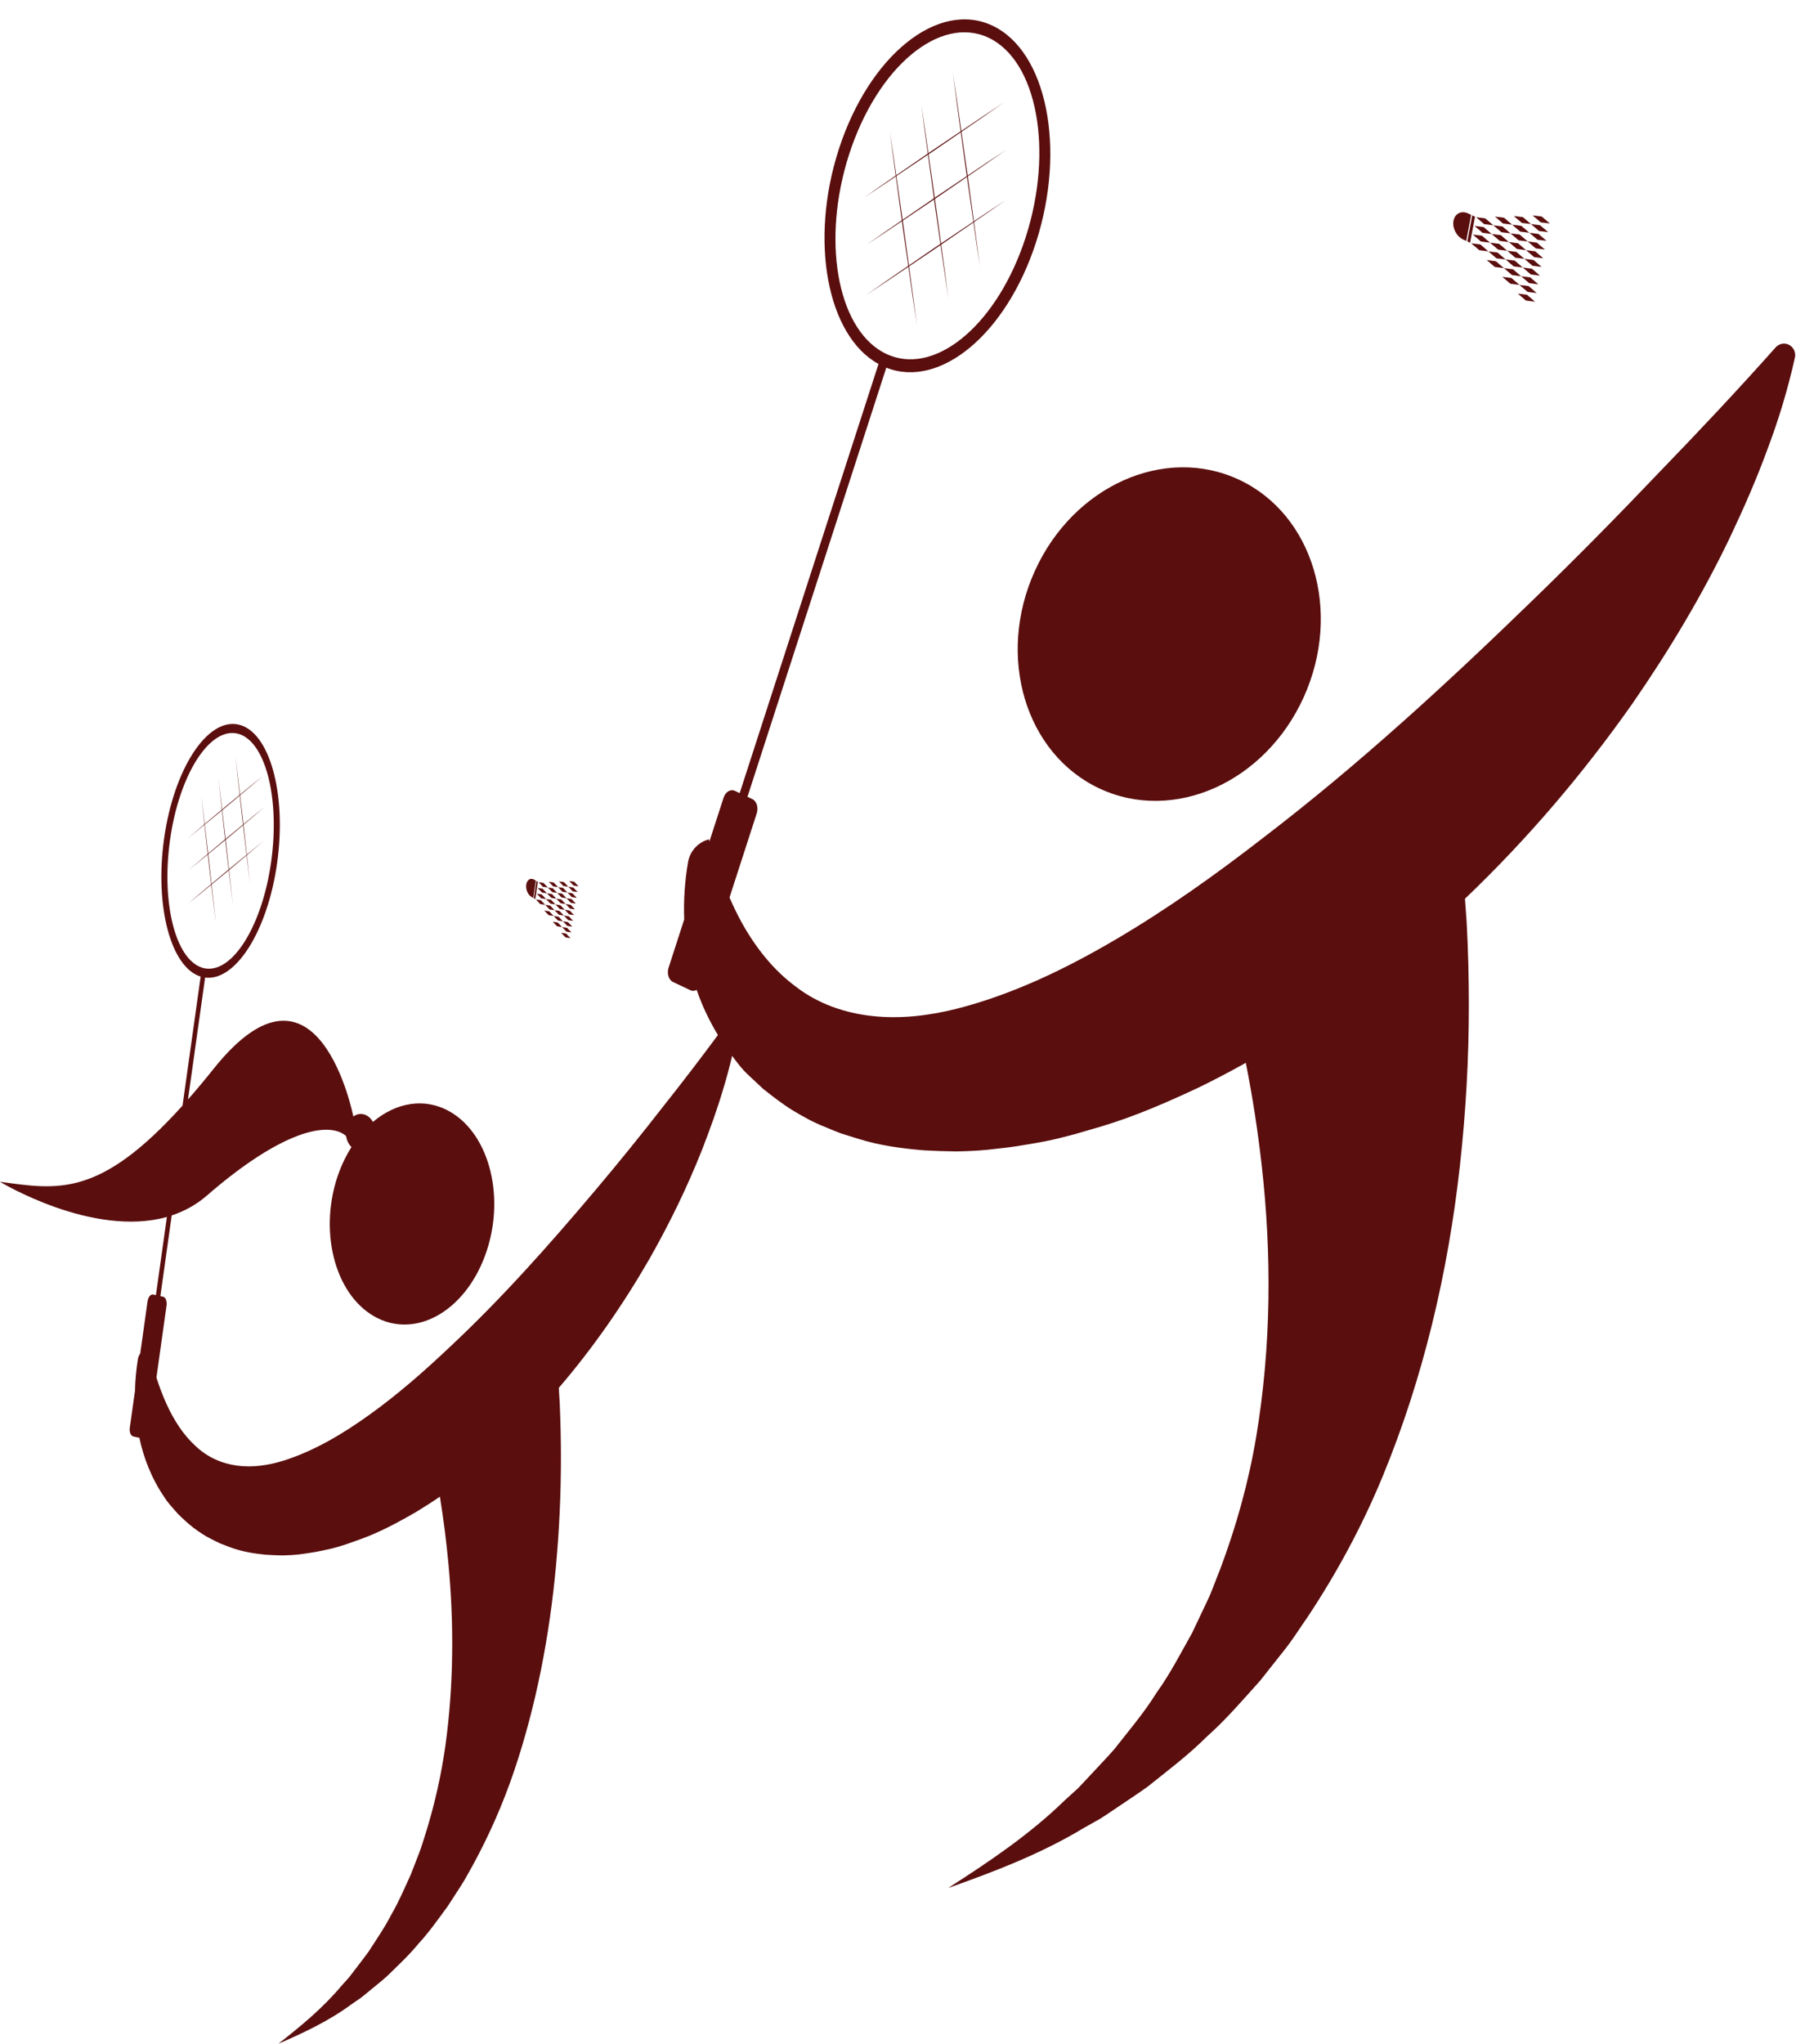 <?xml version="1.0" encoding="UTF-8" standalone="no"?><svg xmlns="http://www.w3.org/2000/svg" xmlns:xlink="http://www.w3.org/1999/xlink" fill="#5b0e0e" height="953" preserveAspectRatio="xMidYMid meet" version="1" viewBox="581.3 519.0 837.8 953.0" width="837.8" zoomAndPan="magnify"><g id="change1_1"><path d="M 1304.27 623.211 L 1300.512 619.98 L 1296.25 619.441 L 1300 622.672 L 1304.27 623.211"/><path d="M 1303.5 627.262 L 1299.738 624.031 L 1295.48 623.488 L 1299.238 626.719 L 1303.5 627.262"/><path d="M 1302.73 631.309 L 1298.98 628.09 L 1294.711 627.539 L 1298.469 630.77 L 1302.73 631.309"/><path d="M 1301.969 635.371 L 1298.211 632.141 L 1293.949 631.602 L 1297.699 634.82 L 1301.969 635.371"/><path d="M 1297.441 636.191 L 1293.18 635.648 L 1296.93 638.879 L 1301.199 639.422 L 1297.441 636.191"/><path d="M 1296.68 640.238 L 1292.41 639.699 L 1296.172 642.93 L 1300.43 643.469 L 1296.68 640.238"/><path d="M 1295.91 644.301 L 1291.641 643.75 L 1295.398 646.98 L 1299.66 647.52 L 1295.91 644.301"/><path d="M 1295.141 648.352 L 1290.879 647.809 L 1294.629 651.031 L 1298.898 651.578 L 1295.141 648.352"/><path d="M 1294.371 652.398 L 1290.109 651.859 L 1293.871 655.09 L 1298.129 655.629 L 1294.371 652.398"/><path d="M 1289.34 655.91 L 1293.102 659.141 L 1297.359 659.68 L 1293.609 656.449 L 1289.34 655.91"/><path d="M 1295.48 623.488 L 1291.719 620.262 L 1287.461 619.719 L 1291.219 622.949 L 1295.48 623.488"/><path d="M 1294.711 627.539 L 1290.961 624.309 L 1286.691 623.77 L 1290.449 627 L 1294.711 627.539"/><path d="M 1293.949 631.602 L 1290.191 628.371 L 1285.93 627.82 L 1289.68 631.051 L 1293.949 631.602"/><path d="M 1285.16 631.879 L 1288.91 635.102 L 1293.18 635.648 L 1289.422 632.422 L 1285.16 631.879"/><path d="M 1284.391 635.93 L 1288.148 639.16 L 1292.41 639.699 L 1288.66 636.469 L 1284.391 635.93"/><path d="M 1283.629 639.98 L 1287.379 643.211 L 1291.641 643.75 L 1287.891 640.52 L 1283.629 639.98"/><path d="M 1282.859 644.031 L 1286.609 647.262 L 1290.879 647.809 L 1287.121 644.578 L 1282.859 644.031"/><path d="M 1282.09 648.078 L 1285.852 651.309 L 1290.109 651.859 L 1286.352 648.629 L 1282.09 648.078"/><path d="M 1286.691 623.77 L 1282.941 620.539 L 1278.672 620 L 1282.43 623.23 L 1286.691 623.77"/><path d="M 1285.93 627.82 L 1282.172 624.602 L 1277.91 624.051 L 1281.66 627.281 L 1285.93 627.82"/><path d="M 1277.141 628.102 L 1280.891 631.328 L 1285.16 631.879 L 1281.398 628.648 L 1277.141 628.102"/><path d="M 1276.371 632.16 L 1280.129 635.379 L 1284.391 635.93 L 1280.641 632.699 L 1276.371 632.16"/><path d="M 1275.602 636.211 L 1279.359 639.441 L 1283.629 639.98 L 1279.871 636.75 L 1275.602 636.211"/><path d="M 1274.84 640.262 L 1278.59 643.488 L 1282.859 644.031 L 1279.102 640.809 L 1274.84 640.262"/><path d="M 1277.91 624.051 L 1274.148 620.82 L 1269.891 620.281 L 1273.641 623.512 L 1277.91 624.051"/><path d="M 1269.121 624.328 L 1272.871 627.559 L 1277.141 628.102 L 1273.379 624.871 L 1269.121 624.328"/><path d="M 1268.352 628.379 L 1272.109 631.609 L 1276.371 632.16 L 1272.621 628.93 L 1268.352 628.379"/><path d="M 1267.578 632.441 L 1271.34 635.66 L 1275.602 636.211 L 1271.852 632.98 L 1267.578 632.441"/><path d="M 1267.07 632.199 L 1269.371 620.039 L 1268.078 619.43 L 1265.781 631.59 L 1267.07 632.199"/><path d="M 1263.828 630.672 L 1265.27 631.352 L 1267.57 619.191 L 1266.129 618.52 C 1263.012 617.051 1259.961 618.578 1259.328 621.93 C 1258.691 625.289 1260.711 629.199 1263.828 630.672"/><path d="M 1002.922 625.422 C 1002.75 624.238 1002.578 623.059 1002.422 621.871 C 1007.281 618.59 1012.148 615.289 1017.02 612.02 C 1017.07 612.352 1017.121 612.691 1017.16 613.02 C 1018.109 619.578 1019.039 626.148 1019.969 632.711 C 1019.23 633.211 1018.488 633.719 1017.75 634.211 C 1013.602 637.078 1009.441 639.91 1005.289 642.762 C 1004.5 636.98 1003.699 631.211 1002.922 625.422 Z M 999.438 601.078 C 1004.352 597.77 1009.262 594.461 1014.172 591.148 C 1015.102 597.922 1016.031 604.691 1016.949 611.461 C 1012.09 614.809 1007.219 618.141 1002.359 621.469 C 1001.379 614.68 1000.41 607.879 999.438 601.078 Z M 1017.031 589.23 C 1021.172 586.371 1025.328 583.531 1029.48 580.691 C 1030.281 586.461 1031.07 592.238 1031.852 598.02 C 1032 599.051 1032.148 600.078 1032.289 601.109 C 1027.551 604.309 1022.809 607.52 1018.07 610.691 C 1017.828 610.859 1017.59 611.02 1017.352 611.191 C 1016.379 604.449 1015.422 597.699 1014.461 590.961 C 1015.32 590.379 1016.172 589.801 1017.031 589.23 Z M 1035.34 622.371 C 1030.32 625.75 1025.301 629.129 1020.281 632.512 C 1019.379 625.961 1018.469 619.422 1017.59 612.871 C 1017.539 612.5 1017.488 612.121 1017.43 611.75 C 1017.699 611.57 1017.969 611.379 1018.238 611.199 C 1022.941 607.961 1027.648 604.738 1032.352 601.52 C 1033.352 608.469 1034.34 615.422 1035.34 622.371 Z M 1009.031 670.73 C 1007.859 661.531 1006.609 652.359 1005.352 643.199 C 1009.539 640.371 1013.73 637.531 1017.93 634.719 C 1018.629 634.23 1019.34 633.75 1020.051 633.262 C 1021.238 641.578 1022.43 649.891 1023.699 658.18 C 1022.629 649.789 1021.5 641.422 1020.352 633.059 C 1025.359 629.609 1030.379 626.172 1035.391 622.73 C 1036.371 629.559 1037.352 636.379 1038.391 643.191 C 1037.52 636.289 1036.578 629.422 1035.648 622.551 C 1040.578 619.16 1045.52 615.77 1050.43 612.309 C 1045.469 615.551 1040.531 618.871 1035.602 622.191 C 1034.648 615.211 1033.691 608.23 1032.75 601.25 C 1038.762 597.129 1044.77 593 1050.738 588.789 C 1044.699 592.738 1038.691 596.781 1032.691 600.84 C 1032.559 599.852 1032.422 598.871 1032.281 597.879 C 1031.441 592.078 1030.621 586.27 1029.801 580.469 C 1036.391 575.961 1042.969 571.441 1049.531 566.809 C 1042.898 571.16 1036.32 575.59 1029.738 580.039 C 1028.441 570.922 1027.141 561.801 1025.75 552.719 C 1026.91 561.91 1028.16 571.078 1029.422 580.25 C 1025.23 583.078 1021.039 585.91 1016.852 588.719 C 1016.031 589.289 1015.211 589.852 1014.379 590.41 C 1013.301 582.84 1012.211 575.262 1011.059 567.711 C 1012.031 575.359 1013.059 582.988 1014.102 590.609 C 1009.199 593.98 1004.289 597.352 999.387 600.711 C 998.406 593.891 997.426 587.059 996.383 580.262 C 997.258 587.148 998.188 594.02 999.125 600.891 C 994.191 604.281 989.258 607.68 984.348 611.141 C 989.309 607.891 994.242 604.578 999.176 601.262 C 1000.109 608.078 1001.039 614.91 1001.969 621.738 C 996.488 625.5 991.016 629.27 985.566 633.109 C 991.07 629.512 996.547 625.828 1002.02 622.141 C 1002.18 623.281 1002.34 624.422 1002.488 625.559 C 1003.328 631.359 1004.148 637.172 1004.98 642.969 C 998.387 647.488 991.801 652.012 985.25 656.629 C 991.871 652.289 998.457 647.852 1005.039 643.41 C 1006.328 652.52 1007.641 661.641 1009.031 670.73"/><path d="M 660.617 910.621 C 664.855 880.449 678.887 858.199 691.891 861.02 C 704.898 863.84 712.027 890.691 707.789 920.859 C 703.664 950.23 690.27 972.078 677.566 970.629 C 677.215 970.59 676.867 970.539 676.516 970.469 C 676.168 970.391 675.824 970.289 675.484 970.18 C 663.141 966.191 656.492 939.988 660.617 910.621 Z M 977.43 590.879 C 990.586 550.23 1019.75 525.879 1042.441 536.59 C 1065.129 547.309 1072.879 589.09 1059.73 629.738 C 1046.922 669.301 1018.969 693.41 996.562 684.801 C 995.945 684.57 995.328 684.32 994.719 684.031 C 994.109 683.738 993.52 683.422 992.93 683.09 C 971.637 671.059 964.629 630.441 977.43 590.879 Z M 1416.84 680.461 C 1414.699 678.621 1411.52 678.84 1409.629 680.961 C 1392.09 700.66 1373.949 719.961 1355.59 738.922 C 1336.211 759.281 1316.488 779.289 1296.34 798.809 C 1256.09 837.879 1214.762 875.871 1170.469 909.711 C 1148.469 926.77 1125.789 942.93 1102 956.91 C 1078.281 970.891 1053.289 982.852 1027.281 989.441 C 1014.309 992.672 1000.988 994.18 988.105 992.738 C 975.262 991.34 962.812 987.012 952.539 979.059 C 942.105 971.371 933.641 960.719 927.109 948.82 C 925.098 945.16 923.301 941.359 921.602 937.5 L 934.301 898.262 C 935.184 895.539 934.258 892.551 932.23 891.602 L 929.98 890.531 L 994.738 690.441 C 1019.789 700.371 1050.75 674.73 1064.57 632.031 C 1078.73 588.27 1069.621 542.93 1044.262 530.961 C 1018.898 518.98 986.75 544.84 972.59 588.59 C 958.77 631.301 967.121 675.488 991.105 688.73 L 926.352 888.82 L 924.098 887.75 C 922.074 886.801 919.719 888.23 918.836 890.961 L 912.242 911.32 C 912.152 911.012 912.047 910.711 911.957 910.391 C 906.949 911.68 903.141 915.852 902.25 921.031 C 900.762 929.691 900.141 938.609 900.465 947.719 L 893.184 970.219 C 892.301 972.949 893.227 975.93 895.25 976.891 L 903.383 980.73 C 904.348 981.191 905.379 981.07 906.297 980.559 C 908.691 987.641 912.02 994.711 916.195 1001.621 C 908.055 1012.621 899.75 1023.461 891.312 1034.109 C 880.797 1047.609 870.094 1060.871 859.156 1073.82 C 837.316 1099.719 814.891 1124.91 790.855 1147.34 C 778.918 1158.648 766.609 1169.371 753.699 1178.629 C 740.828 1187.91 727.266 1195.828 713.152 1200.199 C 706.113 1202.34 698.887 1203.34 691.895 1202.391 C 684.926 1201.461 678.168 1198.59 672.598 1193.32 C 666.934 1188.219 662.34 1181.16 658.797 1173.27 C 657.074 1169.449 655.594 1165.441 654.273 1161.328 L 658.988 1127.762 C 659.273 1125.73 658.562 1123.891 657.402 1123.641 L 656.113 1123.359 L 661.398 1085.73 C 667.211 1083.809 672.758 1080.852 677.777 1076.5 C 713.133 1045.789 734.777 1041.738 742.746 1048.699 C 743.051 1050.711 743.926 1052.551 745.25 1053.859 C 743.023 1057.391 741.047 1061.281 739.457 1065.578 C 729.699 1091.941 737.035 1122.031 755.836 1132.781 C 774.641 1143.539 797.793 1130.891 807.547 1104.531 C 817.305 1078.172 809.969 1048.078 791.164 1037.328 C 779.457 1030.629 766.066 1033.012 755.27 1042.129 C 754.586 1040.91 753.664 1039.879 752.504 1039.219 C 750.371 1038 748.008 1038.238 746.113 1039.59 C 746.113 1039.59 729.789 956.199 680.934 1017.379 C 676.75 1022.609 672.789 1027.34 668.996 1031.648 L 676.977 974.82 C 691.203 976.641 706.113 953.172 710.566 921.469 C 715.129 888.988 707.016 859.988 692.48 856.84 C 677.941 853.68 662.406 877.539 657.844 910.02 C 653.391 941.719 661.016 970.09 674.898 974.371 L 666.449 1034.512 C 627.641 1077.59 608.199 1073.711 581.277 1070.039 C 581.277 1070.039 624.398 1096.219 659.152 1086.441 L 654.031 1122.898 L 652.738 1122.621 C 651.582 1122.371 650.41 1123.809 650.125 1125.828 L 646.715 1150.121 C 646.176 1150.871 645.773 1151.781 645.613 1152.801 C 644.852 1157.59 644.379 1162.512 644.27 1167.52 L 641.859 1184.672 C 641.574 1186.699 642.285 1188.539 643.445 1188.789 L 646.309 1189.422 C 648.305 1198.801 651.988 1208.422 658.016 1217.191 C 658.898 1218.629 659.918 1219.91 661.008 1221.141 L 664.293 1224.891 C 666.617 1227.16 669.066 1229.488 671.652 1231.449 C 674.238 1233.359 676.973 1235.25 679.746 1236.57 C 681.137 1237.281 682.551 1238.012 683.969 1238.66 L 688.199 1240.289 C 693.918 1242.48 699.543 1243.359 705.105 1243.93 C 707.812 1244.121 710.527 1244.219 713.234 1244.262 C 715.832 1244.211 718.512 1244.059 721.066 1243.762 C 723.562 1243.398 726.156 1243.09 728.609 1242.629 C 731.023 1242.129 733.523 1241.672 735.902 1241.09 C 738.258 1240.52 740.605 1239.762 742.91 1239.031 L 749.688 1236.621 C 758.617 1233.379 766.812 1228.941 774.754 1224.398 C 778.77 1221.988 782.684 1219.48 786.504 1216.871 C 788.176 1227.16 789.496 1237.57 790.477 1248.031 C 793.105 1276.129 792.949 1304.621 789.125 1332.531 C 787.203 1346.5 784.094 1360.148 779.988 1373.469 C 778.883 1376.738 777.965 1380.191 776.688 1383.379 L 772.922 1393.078 C 770.066 1399.281 767.348 1405.77 763.898 1411.629 C 760.742 1417.809 756.898 1423.32 753.176 1429.109 C 751.203 1431.859 749.109 1434.48 747.059 1437.199 C 746.02 1438.539 745.008 1439.93 743.938 1441.238 L 740.586 1444.961 C 731.84 1455.371 721.633 1463.77 711.156 1471.969 C 722.77 1466.93 734.594 1461.449 745.48 1453.41 L 749.652 1450.539 C 751.008 1449.512 752.309 1448.391 753.645 1447.309 C 756.289 1445.109 759.004 1442.98 761.625 1440.672 C 766.645 1435.75 771.887 1430.949 776.523 1425.301 C 781.453 1419.969 785.723 1413.852 790.176 1407.809 L 796.363 1398.25 C 798.457 1395.051 800.188 1391.578 802.125 1388.23 C 809.527 1374.609 815.988 1360 821.148 1344.719 C 831.473 1314.141 837.73 1281.469 840.711 1248.551 C 842.199 1232.07 842.969 1215.48 842.961 1198.82 C 842.965 1190.48 842.781 1182.121 842.418 1173.691 C 842.293 1171.191 842.121 1168.66 841.973 1166.141 C 857.809 1147.691 871.883 1127.48 884.359 1105.828 C 893.512 1089.66 901.836 1072.75 908.949 1054.73 C 912.457 1045.66 915.793 1036.48 918.652 1026.84 C 920.207 1021.809 921.578 1016.621 922.836 1011.328 C 923.789 1012.57 924.645 1013.84 925.672 1015.059 C 927.297 1017.23 929.176 1019.172 931.188 1021.02 L 937.242 1026.672 C 941.527 1030.09 946.039 1033.609 950.801 1036.57 C 955.57 1039.449 960.609 1042.309 965.719 1044.289 C 968.277 1045.371 970.883 1046.461 973.496 1047.449 L 981.293 1049.898 C 991.832 1053.211 1002.199 1054.539 1012.449 1055.391 C 1017.441 1055.672 1022.441 1055.828 1027.43 1055.891 C 1032.219 1055.809 1037.148 1055.59 1041.859 1055.129 C 1046.461 1054.602 1051.238 1054.129 1055.762 1053.43 C 1060.211 1052.68 1064.82 1051.98 1069.199 1051.102 C 1073.539 1050.25 1077.871 1049.102 1082.121 1048 L 1094.609 1044.371 C 1111.059 1039.48 1126.16 1032.781 1140.801 1025.93 C 1148.199 1022.301 1155.41 1018.512 1162.449 1014.578 C 1165.531 1030.102 1167.969 1045.801 1169.77 1061.57 C 1174.621 1103.961 1174.328 1146.93 1167.281 1189.031 C 1163.738 1210.09 1158.012 1230.691 1150.449 1250.781 C 1148.398 1255.711 1146.711 1260.91 1144.359 1265.719 L 1137.422 1280.352 C 1132.16 1289.711 1127.148 1299.5 1120.789 1308.328 C 1114.98 1317.648 1107.898 1325.969 1101.039 1334.699 C 1097.398 1338.852 1093.539 1342.801 1089.762 1346.898 C 1087.852 1348.922 1085.98 1351.02 1084.012 1352.988 L 1077.828 1358.609 C 1061.711 1374.301 1042.91 1386.969 1023.602 1399.34 C 1045 1391.75 1066.789 1383.48 1086.852 1371.352 L 1094.539 1367.031 C 1097.039 1365.469 1099.441 1363.781 1101.898 1362.148 C 1106.77 1358.828 1111.77 1355.609 1116.602 1352.129 C 1125.859 1344.719 1135.52 1337.48 1144.059 1328.949 C 1153.141 1320.922 1161.012 1311.68 1169.219 1302.57 L 1180.621 1288.148 C 1184.48 1283.328 1187.672 1278.102 1191.238 1273.039 C 1204.879 1252.5 1216.781 1230.461 1226.289 1207.41 C 1245.32 1161.281 1256.852 1112.012 1262.34 1062.359 C 1265.09 1037.5 1266.512 1012.48 1266.488 987.352 C 1266.488 974.77 1266.16 962.16 1265.488 949.441 C 1265.262 945.68 1264.949 941.859 1264.672 938.07 C 1293.852 910.238 1319.789 879.762 1342.781 847.09 C 1359.648 822.711 1374.988 797.211 1388.09 770.02 C 1394.559 756.352 1400.699 742.488 1405.98 727.949 C 1411.039 714.531 1415.309 700.488 1418.59 685.75 C 1419.031 683.809 1418.34 681.75 1416.84 680.461"/><path d="M 1094.18 886.66 C 1128.828 902.879 1171.5 883.801 1189.48 844.039 C 1207.449 804.281 1193.941 758.898 1159.289 742.68 C 1124.641 726.461 1081.969 745.539 1064 785.301 C 1046.02 825.059 1059.531 870.441 1094.18 886.66"/><path d="M 851.176 932.281 L 849.137 930.141 L 846.82 929.781 L 848.859 931.922 L 851.176 932.281"/><path d="M 850.758 934.969 L 848.719 932.828 L 846.406 932.469 L 848.445 934.609 L 850.758 934.969"/><path d="M 850.344 937.66 L 848.305 935.52 L 845.988 935.16 L 848.027 937.301 L 850.344 937.66"/><path d="M 849.926 940.34 L 847.887 938.199 L 845.574 937.84 L 847.609 939.98 L 849.926 940.34"/><path d="M 847.473 940.891 L 845.156 940.531 L 847.195 942.672 L 849.508 943.031 L 847.473 940.891"/><path d="M 847.055 943.578 L 844.738 943.219 L 846.777 945.359 L 849.094 945.719 L 847.055 943.578"/><path d="M 846.637 946.262 L 844.324 945.898 L 846.363 948.039 L 848.676 948.398 L 846.637 946.262"/><path d="M 846.223 948.949 L 843.906 948.59 L 845.945 950.73 L 848.262 951.09 L 846.223 948.949"/><path d="M 845.805 951.641 L 843.492 951.281 L 845.531 953.422 L 847.844 953.781 L 845.805 951.641"/><path d="M 843.074 953.961 L 845.113 956.102 L 847.43 956.461 L 845.391 954.32 L 843.074 953.961"/><path d="M 846.406 932.469 L 844.367 930.328 L 842.055 929.969 L 844.094 932.109 L 846.406 932.469"/><path d="M 845.988 935.16 L 843.949 933.02 L 841.637 932.66 L 843.676 934.801 L 845.988 935.16"/><path d="M 845.574 937.84 L 843.535 935.699 L 841.223 935.34 L 843.258 937.48 L 845.574 937.84"/><path d="M 840.805 938.031 L 842.844 940.172 L 845.156 940.531 L 843.117 938.391 L 840.805 938.031"/><path d="M 840.387 940.719 L 842.426 942.859 L 844.738 943.219 L 842.703 941.078 L 840.387 940.719"/><path d="M 839.973 943.398 L 842.012 945.539 L 844.324 945.898 L 842.285 943.762 L 839.973 943.398"/><path d="M 839.559 946.09 L 841.594 948.23 L 843.906 948.59 L 841.871 946.449 L 839.559 946.09"/><path d="M 839.141 948.781 L 841.18 950.922 L 843.492 951.281 L 841.453 949.141 L 839.141 948.781"/><path d="M 841.637 932.66 L 839.598 930.512 L 837.285 930.148 L 839.324 932.301 L 841.637 932.66"/><path d="M 841.223 935.34 L 839.184 933.199 L 836.867 932.84 L 838.906 934.98 L 841.223 935.34"/><path d="M 836.453 935.531 L 838.492 937.672 L 840.805 938.031 L 838.766 935.891 L 836.453 935.531"/><path d="M 836.035 938.219 L 838.074 940.359 L 840.387 940.719 L 838.352 938.57 L 836.035 938.219"/><path d="M 835.621 940.898 L 837.656 943.039 L 839.973 943.398 L 837.934 941.262 L 835.621 940.898"/><path d="M 835.203 943.59 L 837.242 945.73 L 839.559 946.09 L 837.52 943.949 L 835.203 943.59"/><path d="M 836.867 932.84 L 834.832 930.699 L 832.516 930.34 L 834.555 932.48 L 836.867 932.84"/><path d="M 832.102 933.031 L 834.141 935.172 L 836.453 935.531 L 834.414 933.391 L 832.102 933.031"/><path d="M 831.684 935.711 L 833.723 937.852 L 836.035 938.219 L 834 936.07 L 831.684 935.711"/><path d="M 831.27 938.398 L 833.305 940.539 L 835.621 940.898 L 833.582 938.762 L 831.27 938.398"/><path d="M 830.988 938.238 L 832.238 930.18 L 831.539 929.781 L 830.289 937.84 L 830.988 938.238"/><path d="M 829.234 937.23 L 830.012 937.68 L 831.262 929.621 L 830.48 929.172 C 828.785 928.199 827.133 929.211 826.789 931.441 C 826.445 933.66 827.539 936.262 829.234 937.23"/><path d="M 678.707 919.621 C 678.613 918.828 678.523 918.051 678.434 917.262 C 681.074 915.09 683.715 912.898 686.359 910.73 C 686.383 910.949 686.41 911.172 686.434 911.391 C 686.949 915.738 687.453 920.102 687.961 924.449 C 687.559 924.781 687.156 925.109 686.754 925.441 C 684.504 927.34 682.246 929.219 679.992 931.109 C 679.562 927.281 679.129 923.449 678.707 919.621 Z M 676.816 903.48 C 679.48 901.281 682.145 899.09 684.812 896.898 C 685.316 901.379 685.824 905.871 686.32 910.359 C 683.684 912.578 681.039 914.789 678.402 917 C 677.871 912.488 677.344 907.98 676.816 903.48 Z M 686.359 895.621 C 688.609 893.719 690.867 891.84 693.121 889.961 C 693.551 893.781 693.984 897.609 694.406 901.449 C 694.488 902.129 694.566 902.809 694.645 903.488 C 692.07 905.621 689.5 907.738 686.926 909.852 C 686.797 909.961 686.668 910.07 686.539 910.18 C 686.012 905.711 685.492 901.238 684.969 896.77 C 685.434 896.391 685.895 896 686.359 895.621 Z M 696.297 917.59 C 693.574 919.828 690.852 922.078 688.125 924.309 C 687.637 919.98 687.145 915.641 686.668 911.301 C 686.641 911.051 686.609 910.801 686.582 910.551 C 686.73 910.43 686.875 910.309 687.023 910.191 C 689.57 908.039 692.125 905.91 694.68 903.77 C 695.219 908.379 695.758 912.98 696.297 917.59 Z M 682.02 949.648 C 681.387 943.559 680.707 937.48 680.023 931.398 C 682.301 929.52 684.57 927.641 686.852 925.781 C 687.234 925.461 687.617 925.141 688.004 924.809 C 688.645 930.328 689.293 935.84 689.98 941.328 C 689.402 935.77 688.785 930.219 688.164 924.68 C 690.883 922.391 693.605 920.109 696.324 917.828 C 696.855 922.359 697.391 926.879 697.953 931.391 C 697.48 926.82 696.977 922.27 696.465 917.711 C 699.145 915.469 701.82 913.211 704.484 910.922 C 701.797 913.07 699.117 915.27 696.441 917.469 C 695.922 912.852 695.402 908.219 694.891 903.59 C 698.152 900.859 701.414 898.121 704.656 895.328 C 701.379 897.949 698.117 900.629 694.859 903.32 C 694.789 902.66 694.715 902.012 694.641 901.352 C 694.184 897.512 693.738 893.66 693.293 889.809 C 696.867 886.82 700.441 883.82 703.996 880.762 C 700.402 883.641 696.828 886.578 693.258 889.52 C 692.555 883.48 691.848 877.441 691.094 871.41 C 691.727 877.512 692.406 883.59 693.09 889.66 C 690.812 891.539 688.543 893.422 686.266 895.289 C 685.82 895.66 685.371 896.031 684.93 896.41 C 684.34 891.379 683.746 886.359 683.121 881.352 C 683.648 886.422 684.207 891.48 684.773 896.539 C 682.113 898.77 679.449 901 676.789 903.23 C 676.258 898.711 675.723 894.18 675.16 889.672 C 675.633 894.238 676.141 898.801 676.648 903.352 C 673.969 905.602 671.293 907.852 668.629 910.148 C 671.32 907.988 673.996 905.801 676.676 903.59 C 677.18 908.121 677.688 912.648 678.188 917.172 C 675.215 919.66 672.246 922.172 669.289 924.711 C 672.277 922.32 675.25 919.891 678.219 917.441 C 678.305 918.199 678.391 918.949 678.473 919.711 C 678.93 923.559 679.375 927.398 679.82 931.25 C 676.246 934.238 672.672 937.238 669.117 940.309 C 672.711 937.43 676.285 934.488 679.855 931.539 C 680.559 937.59 681.266 943.629 682.02 949.648"/></g></svg>